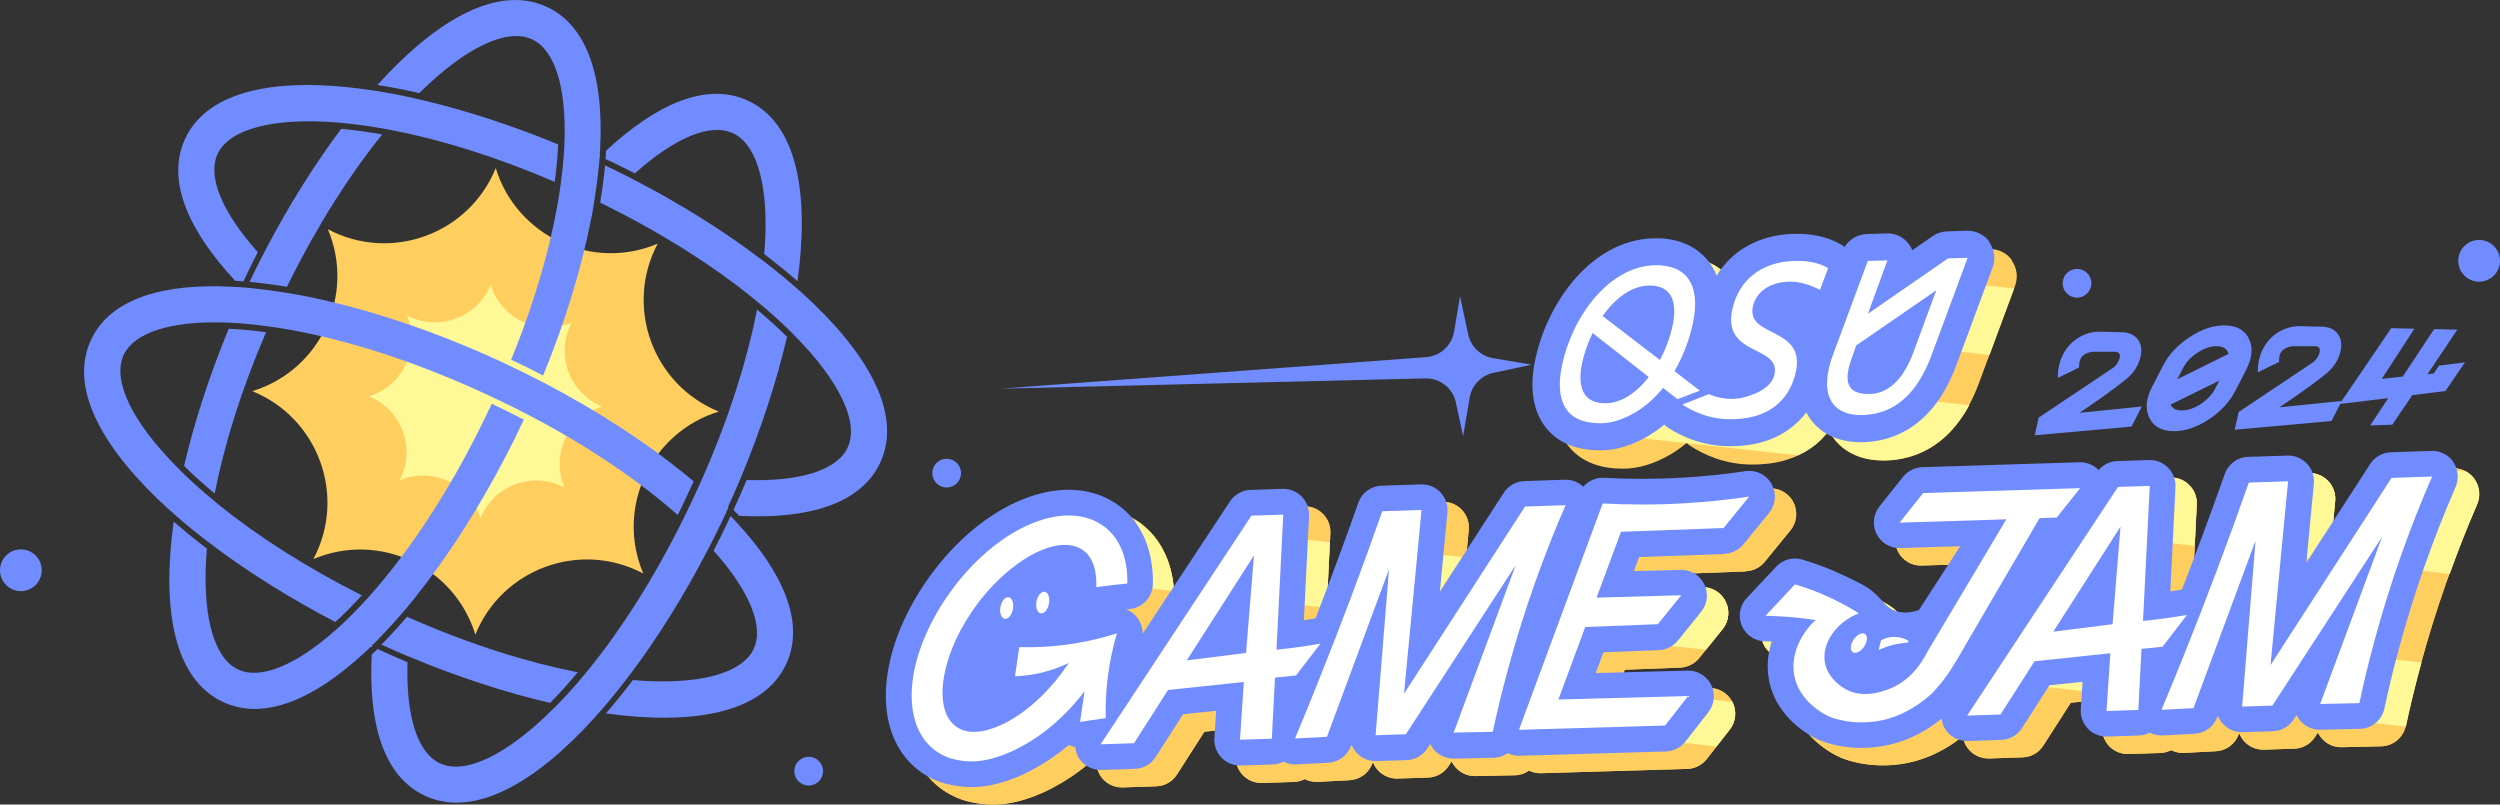 <?xml version="1.0" encoding="UTF-8"?>
<svg id="_图层_2" data-name="图层 2" xmlns="http://www.w3.org/2000/svg" viewBox="0 0 315.08 101.4">
  <rect x="0" y="0" width="315.08" height="101.4" fill="#333333" stroke="none"/>
  <defs>
    <style>
      .cls-1 {
        fill: #fecf5f;
      }

      .cls-1, .cls-2, .cls-3, .cls-4 {
        stroke-width: 0px;
      }

      .cls-2 {
        fill: #718cff;
      }

      .cls-3 {
        fill: #fff;
      }

      .cls-4 {
        fill: #fff897;
      }
    </style>
  </defs>
  <g id="_图层_1-2" data-name="图层 1">
    <g>
      <g>
        <g>
          <path class="cls-1" d="M253.58,32.8c-.66-.92-1.73-1.44-2.87-1.41l-2.48.08c-.65.02-1.29.23-1.82.6l-2.56,1.77c-.1-.25-.23-.49-.4-.71-.66-.92-1.69-1.45-2.87-1.4l-2.48.08c-1.16.04-2.2.67-2.79,1.63-.12-.1-.24-.19-.38-.27-1.7-1.01-3.71-1.46-6.17-1.38-4.23.14-7.66,2.08-9.57,5.26-.29-.73-.68-1.4-1.18-1.99-1.09-1.3-3.18-2.84-6.88-2.71-7.61.25-13.21,7.85-14.8,15.24-1.07,4.97.41,7.75,1.85,9.2,1.49,1.51,3.62,2.28,6.34,2.28h.02c1.95,0,3.97-.61,6-1.8.71-.42,1.39-.9,2.04-1.45.12.11.23.24.38.33,1.7,1.12,4.41,2.4,7.87,2.4.19,0,.39,0,.59-.01,1.41-.06,5.16-.22,8.15-3.2.33-.33.63-.69.91-1.06.25.48.52.88.8,1.22.98,1.17,2.81,2.54,6.04,2.54.13,0,.26,0,.39,0,3.74-.12,8.81-1.92,11.71-9.78l4.55-12.26c.39-1.06.23-2.25-.43-3.17Z"/>
          <g>
            <path class="cls-4" d="M253.86,36.36l-30.22-3.33c-1.85.91-3.38,2.26-4.43,4.02-.29-.73-.68-1.4-1.18-1.99-1.09-1.3-3.18-2.84-6.88-2.71-4.59.15-8.43,2.97-11.12,6.8l50.71,5.59,3.1-8.37Z"/>
            <path class="cls-1" d="M212.56,55.85h.13s-.05-.03-.07-.05c-.02.02-.04.03-.06.05Z"/>
            <path class="cls-4" d="M196.37,47.58c-.61,2.84-.38,4.94.19,6.51l16.01,1.76s.04-.03.06-.05c.02.02.05.04.07.06l13.91,1.53c1.01-.47,2.05-1.11,3.01-2.07.33-.33.63-.69.91-1.06.25.48.52.88.8,1.22.98,1.17,2.81,2.54,6.04,2.54.13,0,.26,0,.39,0,3.24-.11,7.47-1.48,10.44-6.95l-51.23-5.64c-.23.72-.43,1.44-.59,2.16Z"/>
          </g>
          <path class="cls-2" d="M250.75,30.49c-.66-.92-1.73-1.44-2.87-1.41l-2.48.08c-.65.02-1.29.23-1.82.6l-2.56,1.77c-.1-.25-.23-.49-.4-.71-.66-.92-1.69-1.45-2.87-1.4l-2.48.08c-1.16.04-2.2.67-2.79,1.63-.12-.1-.24-.19-.38-.27-1.7-1.01-3.71-1.46-6.17-1.38-4.23.14-7.66,2.08-9.57,5.26-.29-.73-.68-1.4-1.18-1.99-1.09-1.3-3.18-2.84-6.88-2.71-7.61.25-13.21,7.85-14.8,15.24-1.07,4.97.41,7.75,1.85,9.2,1.49,1.51,3.62,2.28,6.34,2.28h.02c1.95,0,3.97-.61,6-1.8.71-.42,1.39-.9,2.04-1.45.12.11.23.24.38.33,1.7,1.12,4.41,2.4,7.87,2.4.19,0,.39,0,.59-.01,1.41-.06,5.16-.22,8.15-3.2.33-.33.63-.69.91-1.06.25.48.52.88.8,1.22.98,1.17,2.81,2.54,6.04,2.54.13,0,.26,0,.39,0,3.74-.12,8.81-1.92,11.71-9.78l4.55-12.26c.39-1.06.23-2.25-.43-3.17Z"/>
          <g>
            <path class="cls-3" d="M229.38,36.53c-1.17-.59-2.49-1.08-3.95-1.03-2.61.09-4.14,1.45-4.51,3.13-.85,3.97,6.65,2.5,5.42,8.21-.33,1.52-.98,2.8-1.96,3.78-2.04,2.04-4.74,2.16-5.89,2.21-3.16.13-5.5-1.21-6.46-1.84,1.11-.44,2.22-.88,3.33-1.32.82.35,2.28.81,4.02.5.17-.03,3.78-.72,4.26-2.97.81-3.76-6.6-2.23-5.31-8.21.8-3.7,3.66-5.97,7.74-6.1,1.54-.05,3.04.14,4.33.9l-1.02,2.75Z"/>
            <path class="cls-3" d="M214.23,49.23c-1.06-.82-2.13-1.63-3.19-2.45,1.07-1.84,1.85-3.89,2.31-5.99,1.09-5.08-.95-7.49-4.89-7.36-5.48.18-10.2,6.12-11.58,12.55-.62,2.88-.23,4.91.94,6.09,1.28,1.29,3.31,1.27,3.95,1.27.64,0,2.16-.09,4.28-1.33,1.36-.8,2.54-1.88,3.55-3.12.61.47,1.21.95,1.82,1.42.94-.36,1.88-.72,2.82-1.08ZM207.74,35.99c2.74-.09,3.76,1.79,3.06,5.06-.32,1.48-.87,2.97-1.6,4.32-2.41-1.85-4.82-3.69-7.22-5.54,1.55-2.2,3.6-3.77,5.77-3.84ZM202.43,50.82c-2.72.09-3.73-1.82-3.03-5.09.28-1.28.73-2.56,1.32-3.76,2.36,1.85,4.72,3.7,7.08,5.55-1.5,1.92-3.38,3.25-5.38,3.31Z"/>
            <path class="cls-3" d="M245.52,32.56c-3.37,2.33-6.73,4.65-10.1,6.98l2.46-6.73-2.48.08-4.36,11.75c-.26.69-.45,1.33-.57,1.93-.82,3.82.88,5.85,4.34,5.74,4.02-.13,6.86-2.76,8.63-7.56l4.55-12.26-2.48.08ZM241.13,44.46c-1.28,3.47-3.24,5.12-5.4,5.19-2.4.08-3.23-.97-2.75-3.19.1-.45.25-.93.45-1.48l.53-1.46c3.36-2.31,6.71-4.62,10.07-6.93l-2.9,7.87Z"/>
          </g>
        </g>
        <g>
          <path class="cls-1" d="M220.03,71.99c.93-.03,1.8-.47,2.39-1.19l3.24-3.97c.84-1.04.96-2.49.3-3.65-.66-1.16-1.97-1.8-3.29-1.6-2.61.39-5.27.67-7.89.82-3.29.19-6.63.2-9.92.02-1.03-.06-1.98.38-2.62,1.12-.62-.58-1.44-.91-2.31-.88l-5.11.17c-1.06.03-2.04.59-2.61,1.48l-8.05,12.45.95-9.96c.09-.93-.23-1.85-.86-2.53-.64-.68-1.52-1.05-2.47-1.02l-4.95.16c-1.34.04-2.51.9-2.95,2.16-1.71,4.87-3.53,9.73-5.39,14.56-.48.08-.97.16-1.47.24l.65-13.16c.04-.9-.29-1.79-.93-2.43-.63-.65-1.49-.99-2.42-.97l-4.01.13c-1.05.03-2.02.58-2.6,1.45l-11.02,16.7c.02-.88-.32-1.75-.97-2.39-.32-.31-.69-.55-1.09-.7.15-.02.3-.03.44-.04,1.63-.16,2.88-1.52,2.92-3.15.1-4.83-1.88-8.7-5.43-10.62-6.79-3.67-16.84.9-23.38,10.63-4.02,5.97-5.69,12.53-4.45,17.54.75,3.05,2.5,5.4,5.07,6.79.43.23.87.43,1.33.59.19.07,1.87.66,4.04.66.06,0,.11,0,.17,0,1.58-.02,4.16-.42,7.44-2.17,1.63-.87,3.17-1.91,4.61-3.13.26.12.53.21.82.26.05.42.15.84.36,1.22.57,1.03,1.66,1.66,2.83,1.66.04,0,.07,0,.11,0l4.21-.14c1.07-.03,2.05-.59,2.62-1.49l3.45-5.39,4.18-.44-.23,3.44c-.06.91.27,1.81.9,2.47.63.66,1.5,1.01,2.43.99l4.01-.13c.49-.02.95-.15,1.37-.36.45.23.95.35,1.46.35.06,0,.12,0,.17,0l4.02-.21c1.29-.07,2.42-.9,2.86-2.11l.07-.18c.15.4.38.77.68,1.08.64.67,1.52,1.04,2.45,1l3.81-.12c1.06-.03,2.03-.58,2.61-1.47l.37-.57c.08.17.18.33.29.49.62.87,1.62,1.38,2.71,1.36l4.97-.1c.66-.01,1.27-.23,1.78-.59.44.21.92.33,1.41.33.03,0,.06,0,.09,0l18.44-.54c.96-.03,1.86-.48,2.46-1.24l2.91-3.72c.77-.99.9-2.33.34-3.45-.57-1.12-1.75-1.83-2.98-1.78l-11.57.31.97-2.62,6.98-.27c.94-.04,1.81-.47,2.4-1.2l2.95-3.65c.79-.98.94-2.34.38-3.47-.56-1.13-1.73-1.84-2.99-1.8l-5.88.16.65-1.77,10.76-.39Z"/>
          <path class="cls-1" d="M311.92,60.45c-.62-.92-1.67-1.46-2.79-1.42l-5.11.17c-1.06.03-2.04.59-2.61,1.48l-8.05,12.45.95-9.96c.09-.93-.23-1.85-.86-2.53-.64-.68-1.53-1.05-2.47-1.02l-4.95.16c-1.34.04-2.51.9-2.95,2.16-1.71,4.86-3.53,9.73-5.39,14.56-.48.08-.97.17-1.47.24l.65-13.16c.04-.9-.29-1.79-.93-2.43-.63-.65-1.49-1-2.42-.97l-4.01.13c-.91.03-1.73.45-2.32,1.13-.62-.63-1.47-1-2.41-.98l-19.81.62c-.95.03-1.84.48-2.44,1.22l-2.97,3.73c-.78.99-.92,2.34-.36,3.47.57,1.13,1.73,1.82,3,1.78l7.54-.24c-1.74,2.68-3.47,5.37-5.21,8.05-.73.25-1.81.49-2.92.12-1.25-.42-1.53-1.29-2.91-2.47-.65-.55-1.81-1.19-4.21-2.28-1.51-.69-3.07-1.27-4.66-1.74-1.18-.35-2.45,0-3.28.89l-3.72,3.97c-.88.94-1.12,2.3-.62,3.48.5,1.18,1.65,1.95,2.93,1.97.28,0,.56.01.84.02-.55,1.69-.66,3.46-.28,5.16.99,4.42,4.93,6.83,6.87,7.49,1.49.51,3.11.76,4.74.76,1.54,0,3.09-.23,4.55-.68,2.31-.71,4.19-1.92,5.54-3.01.05.4.15.8.36,1.16.57,1.03,1.66,1.66,2.83,1.66.04,0,.07,0,.11,0l4.21-.14c1.07-.03,2.05-.59,2.62-1.49l3.45-5.39,4.18-.44-.23,3.44c-.06.91.27,1.81.9,2.47s1.54,1.02,2.43.99l4.01-.13c.49-.02.95-.15,1.36-.36.45.23.95.35,1.46.35.06,0,.12,0,.17,0l4.02-.21c1.29-.07,2.42-.9,2.86-2.11l.07-.18c.15.4.38.77.68,1.09.64.67,1.53,1.03,2.45,1l3.81-.12c1.06-.03,2.03-.58,2.61-1.47l.37-.57c.08.17.18.33.29.49.62.87,1.64,1.4,2.71,1.36l4.97-.11c1.5-.03,2.78-1.09,3.1-2.56.54-2.54,1.16-5.09,1.84-7.58,1.87-6.91,4.27-13.76,7.14-20.36.44-1.02.33-2.19-.29-3.11Z"/>
        </g>
        <g>
          <path class="cls-1" d="M220.03,71.99c.93-.03,1.8-.47,2.39-1.19l3.24-3.97c.84-1.04.96-2.49.3-3.65-.66-1.16-1.97-1.8-3.29-1.6-2.61.39-5.27.67-7.89.82-3.29.19-6.63.2-9.92.02-1.03-.06-1.98.38-2.62,1.12-.62-.58-1.44-.91-2.31-.88l-5.11.17c-1.06.03-2.04.59-2.61,1.48l-8.05,12.45.95-9.96c.09-.93-.23-1.85-.86-2.53-.64-.68-1.52-1.05-2.47-1.02l-4.95.16c-1.34.04-2.51.9-2.95,2.16-1.71,4.87-3.53,9.73-5.39,14.56-.48.08-.97.16-1.47.24l.65-13.16c.04-.9-.29-1.79-.93-2.43-.63-.65-1.49-.99-2.42-.97l-4.01.13c-1.05.03-2.02.58-2.6,1.45l-11.02,16.7c.02-.88-.32-1.75-.97-2.39-.32-.31-.69-.55-1.09-.7.15-.02.3-.03.44-.04,1.63-.16,2.88-1.52,2.92-3.15.1-4.83-1.88-8.7-5.43-10.62-6.79-3.67-16.84.9-23.38,10.63-4.02,5.97-5.69,12.53-4.45,17.54.75,3.05,2.5,5.4,5.07,6.79.43.23.87.43,1.33.59.19.07,1.87.66,4.04.66.06,0,.11,0,.17,0,1.58-.02,4.16-.42,7.44-2.17,1.63-.87,3.17-1.91,4.61-3.13.26.12.53.21.82.26.05.42.15.84.36,1.22.57,1.03,1.66,1.66,2.83,1.66.04,0,.07,0,.11,0l4.21-.14c1.07-.03,2.05-.59,2.62-1.49l3.45-5.39,4.18-.44-.23,3.44c-.06.91.27,1.81.9,2.47.63.66,1.5,1.01,2.43.99l4.01-.13c.49-.02.95-.15,1.37-.36.45.23.95.35,1.46.35.06,0,.12,0,.17,0l4.02-.21c1.29-.07,2.42-.9,2.86-2.11l.07-.18c.15.4.38.77.68,1.08.64.67,1.52,1.04,2.45,1l3.81-.12c1.06-.03,2.03-.58,2.61-1.47l.37-.57c.08.17.18.33.29.49.62.87,1.62,1.38,2.71,1.36l4.97-.1c.66-.01,1.27-.23,1.78-.59.44.21.92.33,1.41.33.03,0,.06,0,.09,0l18.44-.54c.96-.03,1.86-.48,2.46-1.24l2.91-3.72c.77-.99.9-2.33.34-3.45-.57-1.12-1.75-1.83-2.98-1.78l-11.57.31.97-2.62,6.98-.27c.94-.04,1.81-.47,2.4-1.2l2.95-3.65c.79-.98.94-2.34.38-3.47-.56-1.13-1.73-1.84-2.99-1.8l-5.88.16.65-1.77,10.76-.39Z"/>
          <path class="cls-1" d="M311.92,60.45c-.62-.92-1.67-1.46-2.79-1.42l-5.11.17c-1.06.03-2.04.59-2.61,1.48l-8.05,12.45.95-9.96c.09-.93-.23-1.85-.86-2.53-.64-.68-1.53-1.05-2.47-1.02l-4.95.16c-1.34.04-2.51.9-2.95,2.16-1.71,4.86-3.53,9.73-5.39,14.56-.48.08-.97.17-1.47.24l.65-13.16c.04-.9-.29-1.79-.93-2.43-.63-.65-1.49-1-2.42-.97l-4.01.13c-.91.03-1.73.45-2.32,1.13-.62-.63-1.47-1-2.41-.98l-19.81.62c-.95.03-1.84.48-2.44,1.22l-2.97,3.73c-.78.99-.92,2.34-.36,3.47.57,1.13,1.73,1.82,3,1.78l7.54-.24c-1.74,2.68-3.47,5.37-5.21,8.05-.73.25-1.81.49-2.92.12-1.25-.42-1.53-1.29-2.91-2.47-.65-.55-1.81-1.19-4.21-2.28-1.51-.69-3.07-1.27-4.66-1.74-1.18-.35-2.45,0-3.28.89l-3.72,3.97c-.88.94-1.12,2.3-.62,3.48.5,1.18,1.65,1.95,2.93,1.97.28,0,.56.01.84.02-.55,1.69-.66,3.46-.28,5.16.99,4.42,4.93,6.83,6.87,7.49,1.49.51,3.11.76,4.74.76,1.54,0,3.09-.23,4.55-.68,2.31-.71,4.19-1.92,5.54-3.01.05.4.15.8.36,1.16.57,1.03,1.66,1.66,2.83,1.66.04,0,.07,0,.11,0l4.21-.14c1.07-.03,2.05-.59,2.62-1.49l3.45-5.39,4.18-.44-.23,3.44c-.06.91.27,1.81.9,2.47s1.54,1.02,2.43.99l4.01-.13c.49-.02.95-.15,1.36-.36.45.23.95.35,1.46.35.06,0,.12,0,.17,0l4.02-.21c1.29-.07,2.42-.9,2.86-2.11l.07-.18c.15.4.38.77.68,1.09.64.67,1.53,1.03,2.45,1l3.81-.12c1.06-.03,2.03-.58,2.61-1.47l.37-.57c.08.17.18.33.29.49.62.87,1.64,1.4,2.71,1.36l4.97-.11c1.5-.03,2.78-1.09,3.1-2.56.54-2.54,1.16-5.09,1.84-7.58,1.87-6.91,4.27-13.76,7.14-20.36.44-1.02.33-2.19-.29-3.11Z"/>
        </g>
        <g>
          <polygon class="cls-4" points="293.36 73.13 294.86 70.8 293.59 70.66 293.36 73.13"/>
          <path class="cls-4" d="M225.16,83.06c.26,0,.52.01.78.02l-1.76-.19c.31.1.64.17.98.17Z"/>
          <path class="cls-1" d="M309.13,59.03l-1.47.05,3.12.34c-.49-.27-1.06-.41-1.64-.39Z"/>
          <path class="cls-4" d="M225.94,83.08h.06s0,0,0,0c-.02,0-.04,0-.06,0Z"/>
          <polygon class="cls-4" points="167.19 76.61 167.6 68.35 156.56 67.14 151.45 74.87 167.19 76.61"/>
          <path class="cls-4" d="M143.32,65.68l-10.06-1.11c-3.69,1.08-7.48,3.54-10.79,7.11l25.48,2.81c-.23-3.86-1.87-6.98-4.63-8.81Z"/>
          <path class="cls-4" d="M217.49,75.79c-.56-1.13-1.73-1.84-2.99-1.8l-5.88.16.46-1.23-20.96-2.31-3.97,6.14.62-6.5-12.11-1.33c-.96,2.66-1.95,5.32-2.95,7.98l45.3,4.99,2.11-2.61c.79-.98.94-2.34.38-3.47Z"/>
          <path class="cls-4" d="M203.81,87l.07-.19-56.11-6.36-1.09,1.65c.02-.65-.17-1.29-.52-1.83l-27.78-3.15c-1.12,1.83-2.04,3.7-2.7,5.55l100.65,11.41,1.68-2.15c.77-.99.9-2.33.34-3.45,0,0,0-.01-.01-.02l-13.13-1.49-1.4.04Z"/>
          <path class="cls-4" d="M244.53,79.11c-.73.25-1.81.49-2.92.12-1.25-.42-1.53-1.29-2.91-2.47-.25-.21-.57-.43-1.01-.69l-12.17-1.34-2.69,2.87c-.88.94-1.12,2.3-.62,3.48.37.87,1.09,1.51,1.96,1.8l1.76.19s.04,0,.06,0c0,0,0,0,0,0l77.22,8.5s.02-.05.03-.08c.54-2.54,1.16-5.09,1.84-7.58.04-.14.08-.28.12-.42l-59.28-6.53c-.46.71-.92,1.42-1.38,2.14Z"/>
          <path class="cls-4" d="M301.41,60.68l-6.55,10.12,13.89,1.53c1.07-2.96,2.21-5.89,3.46-8.77.44-1.02.33-2.19-.29-3.11-.3-.44-.69-.78-1.14-1.03l-3.12-.34-3.64.12c-1.06.03-2.04.59-2.61,1.48Z"/>
          <path class="cls-4" d="M276.86,63.6c.04-.9-.29-1.79-.93-2.43-.63-.65-1.49-1-2.42-.97l-4.01.13c-.91.03-1.73.45-2.32,1.13-.62-.63-1.47-1-2.41-.98l-19.81.62c-.95.03-1.84.48-2.44,1.22l-1.99,2.5,36.06,3.97.26-5.19Z"/>
          <path class="cls-4" d="M293.44,60.65c-.64-.68-1.53-1.05-2.47-1.02l-4.95.16c-1.34.04-2.51.9-2.95,2.16-.85,2.42-1.73,4.84-2.63,7.26l13.15,1.45.71-7.49c.09-.93-.23-1.85-.86-2.53Z"/>
        </g>
        <g>
          <path class="cls-2" d="M217.34,69.79c.93-.03,1.8-.47,2.39-1.19l3.24-3.97c.84-1.04.96-2.49.3-3.65-.66-1.16-1.97-1.8-3.29-1.6-2.61.39-5.27.67-7.89.82-3.29.19-6.63.2-9.92.02-1.03-.06-1.98.38-2.62,1.12-.62-.58-1.44-.91-2.31-.88l-5.11.17c-1.06.03-2.04.59-2.61,1.48l-8.05,12.45.95-9.96c.09-.93-.23-1.85-.86-2.53-.64-.68-1.52-1.05-2.47-1.02l-4.95.16c-1.34.04-2.51.9-2.95,2.16-1.71,4.87-3.53,9.73-5.39,14.56-.48.08-.97.16-1.47.24l.65-13.16c.04-.9-.29-1.79-.93-2.43-.63-.65-1.49-.99-2.42-.97l-4.01.13c-1.05.03-2.02.58-2.6,1.45l-11.02,16.7c.02-.88-.32-1.75-.97-2.39-.32-.31-.69-.55-1.09-.7.15-.02.3-.03.44-.04,1.63-.16,2.88-1.52,2.92-3.15.1-4.83-1.88-8.7-5.43-10.62-6.79-3.67-16.84.9-23.38,10.63-4.02,5.97-5.69,12.53-4.45,17.54.75,3.05,2.5,5.4,5.07,6.79.43.23.87.43,1.33.59.19.07,1.87.66,4.04.66.06,0,.11,0,.17,0,1.58-.02,4.16-.42,7.44-2.17,1.63-.87,3.17-1.91,4.61-3.13.26.12.53.21.82.26.05.42.15.84.36,1.22.57,1.03,1.66,1.66,2.83,1.66.04,0,.07,0,.11,0l4.21-.14c1.07-.03,2.05-.59,2.62-1.49l3.45-5.39,4.18-.44-.23,3.44c-.06.91.27,1.81.9,2.47.63.66,1.5,1.01,2.43.99l4.01-.13c.49-.02.95-.15,1.37-.36.45.23.95.35,1.46.35.06,0,.12,0,.17,0l4.02-.21c1.29-.07,2.42-.9,2.86-2.11l.07-.18c.15.4.38.77.68,1.08.64.67,1.52,1.04,2.45,1l3.81-.12c1.06-.03,2.03-.58,2.61-1.47l.37-.57c.08.17.18.33.29.49.62.87,1.62,1.38,2.71,1.36l4.97-.1c.66-.01,1.27-.23,1.78-.59.44.21.92.33,1.41.33.03,0,.06,0,.09,0l18.44-.54c.96-.03,1.86-.48,2.46-1.24l2.91-3.72c.77-.99.9-2.33.34-3.45-.57-1.12-1.75-1.83-2.98-1.78l-11.57.31.97-2.62,6.98-.27c.94-.04,1.81-.47,2.4-1.2l2.95-3.65c.79-.98.94-2.34.38-3.47-.56-1.13-1.73-1.84-2.99-1.8l-5.88.16.65-1.77,10.76-.39Z"/>
          <path class="cls-2" d="M309.23,58.25c-.62-.92-1.67-1.46-2.79-1.42l-5.11.17c-1.06.03-2.04.59-2.61,1.48l-8.05,12.45.95-9.96c.09-.93-.23-1.85-.86-2.53-.64-.68-1.53-1.05-2.47-1.02l-4.95.16c-1.34.04-2.51.9-2.95,2.16-1.71,4.86-3.53,9.73-5.39,14.56-.48.08-.97.17-1.47.24l.65-13.16c.04-.9-.29-1.79-.93-2.43-.63-.65-1.49-1-2.42-.97l-4.01.13c-.91.03-1.73.45-2.32,1.13-.62-.63-1.47-1-2.41-.98l-19.81.62c-.95.03-1.84.48-2.44,1.22l-2.97,3.73c-.78.99-.92,2.34-.36,3.47.57,1.13,1.73,1.82,3,1.78l7.54-.24c-1.74,2.68-3.47,5.37-5.21,8.05-.73.25-1.81.49-2.92.12-1.25-.42-1.53-1.29-2.91-2.47-.65-.55-1.81-1.19-4.21-2.28-1.51-.69-3.07-1.27-4.66-1.74-1.18-.35-2.45,0-3.28.89l-3.72,3.97c-.88.94-1.12,2.3-.62,3.48.5,1.18,1.65,1.95,2.93,1.97.28,0,.56.01.84.02-.55,1.69-.66,3.46-.28,5.16.99,4.42,4.93,6.83,6.87,7.49,1.49.51,3.11.76,4.74.76,1.54,0,3.09-.23,4.55-.68,2.31-.71,4.19-1.92,5.54-3.01.05.4.15.8.36,1.16.57,1.03,1.66,1.66,2.83,1.66.04,0,.07,0,.11,0l4.21-.14c1.07-.03,2.05-.59,2.62-1.49l3.45-5.39,4.18-.44-.23,3.44c-.06.91.27,1.81.9,2.47s1.54,1.02,2.43.99l4.01-.13c.49-.02.95-.15,1.36-.36.45.23.95.35,1.46.35.06,0,.12,0,.17,0l4.02-.21c1.29-.07,2.42-.9,2.86-2.11l.07-.18c.15.4.38.77.68,1.09.64.67,1.53,1.03,2.45,1l3.81-.12c1.06-.03,2.03-.58,2.61-1.47l.37-.57c.08.17.18.33.29.49.62.87,1.64,1.4,2.71,1.36l4.97-.11c1.5-.03,2.78-1.09,3.1-2.56.54-2.54,1.16-5.09,1.84-7.58,1.87-6.91,4.27-13.76,7.14-20.36.44-1.02.33-2.19-.29-3.11Z"/>
        </g>
        <g>
          <path class="cls-3" d="M183.2,92.35l7.82-21.1-13.84,21.29-3.81.12,1.69-20.9-7.82,21.1c-1.34.07-2.68.14-4.03.21.98-2.34,1.95-4.7,2.9-7.09,2.93-7.31,5.63-14.5,8.1-21.55,1.65-.05,3.3-.11,4.95-.16-.74,7.72-1.47,15.44-2.21,23.16,5.08-7.86,10.17-15.73,15.25-23.59l5.11-.17c-2.67,6.15-5.21,13.09-7.29,20.81-.72,2.65-1.34,5.23-1.88,7.75-1.66.03-3.31.07-4.97.1Z"/>
          <path class="cls-3" d="M191.43,91.99l10.56-28.54c3.1.17,6.55.2,10.28-.02,2.94-.17,5.67-.47,8.19-.85-1.08,1.32-2.16,2.65-3.24,3.97-4.31.16-8.61.32-12.92.47l-3.08,8.3c3.56-.1,7.12-.2,10.67-.3-.98,1.22-1.96,2.43-2.95,3.65-3.05.12-6.1.23-9.15.35l-3.38,9.14c5.45-.15,10.9-.29,16.35-.44-.97,1.24-1.94,2.48-2.91,3.72l-18.44.54Z"/>
          <path class="cls-3" d="M128.46,81.56c-.18,1.22-.36,2.44-.54,3.67.78-.03,1.67-.11,2.64-.3,1.69-.33,3.09-.87,4.14-1.38-.04.06-.09.14-.13.2-2.14,3.17-4.85,5.74-7.63,7.24-1.43.76-4.1,1.88-6.08.81-3.29-1.77-2.58-8.47,1.56-14.62,3.39-5.02,8.18-8.4,11.62-8.51.78-.03,1.48.13,2.1.45,1.85.99,2.09,3.37,2.03,4.88,1.3-.19,2.61-.33,3.91-.46.08-3.61-1.23-6.35-3.73-7.7-5.22-2.82-13.64,1.39-19.15,9.59-5.52,8.2-5.76,16.84-.54,19.66.29.16.6.29.91.41,0,0,1.33.49,3.05.46.81-.01,2.94-.18,5.96-1.79,3.66-1.95,6.31-4.68,8.11-7.05-.19,1.29-.38,2.57-.57,3.86,1.08-.16,2.16-.31,3.24-.47-.04-1.51.01-3.27.26-5.21.27-2.1.7-3.94,1.15-5.48-1.54.49-3.35.96-5.39,1.29-2.62.42-4.96.5-6.91.45Z"/>
          <path class="cls-3" d="M166.41,81.12c-.56.1-1.12.19-1.7.28-1.32.2-2.6.36-3.83.48.28-5.67.56-11.35.85-17.02l-4.01.13-19.01,28.82,4.21-.14,4.29-6.71,9.55-1.01-.48,7.28,4.01-.13c.13-2.57.27-5.13.4-7.7.88-.09,1.77-.18,2.65-.27,1.03-1.34,2.05-2.68,3.08-4.01ZM149.57,83.23l8.47-13.23-1,12.29-7.47.94Z"/>
          <path class="cls-3" d="M292.41,88.74l7.82-21.1-13.84,21.29-3.81.12,1.69-20.9-7.82,21.1c-1.34.07-2.68.14-4.03.21.98-2.34,1.95-4.7,2.9-7.09,2.93-7.31,5.63-14.5,8.1-21.55,1.65-.05,3.3-.11,4.95-.16-.74,7.72-1.47,15.44-2.21,23.16,5.08-7.86,10.17-15.73,15.25-23.59l5.11-.17c-2.67,6.15-5.21,13.09-7.29,20.81-.72,2.65-1.34,5.23-1.88,7.75-1.66.03-3.31.07-4.97.1Z"/>
          <path class="cls-3" d="M275.62,77.5c-.56.1-1.12.19-1.7.28-1.32.2-2.6.36-3.83.48.28-5.67.56-11.35.85-17.02l-4.01.13-19.01,28.82,4.21-.14,4.29-6.71,9.55-1.01-.48,7.28,4.01-.13c.13-2.57.27-5.13.4-7.7.88-.09,1.77-.18,2.65-.27,1.03-1.34,2.05-2.68,3.08-4.01ZM258.78,79.61l8.47-13.23-1,12.29-7.47.94Z"/>
          <path class="cls-3" d="M262.19,61.52l-19.81.62-2.97,3.73,13.45-.42c-3.34,5.61-6.68,11.21-10.02,16.82-.37.75-1.94,3.74-5.32,4.77-.9.28-2.89.89-4.87-.16-.23-.12-2.2-1.2-2.63-3.25-.49-2.33,1.19-5.12,4.25-6.33-1.08-.68-2.35-1.4-3.82-2.07-1.53-.7-2.96-1.21-4.23-1.58-1.24,1.32-2.48,2.65-3.72,3.97,1.61.02,3.39.13,5.3.38.35.05.68.1,1.01.15-2.16,2.04-3.18,4.76-2.64,7.18.7,3.13,3.75,4.79,4.75,5.13,2.19.74,4.85.81,7.3.05,2.4-.74,4.22-2.17,5.21-3.07.02-.01.03-.03.05-.04,1.13-1.16,2.17-2.57,3.13-4.21l10.44-17.89,2.16-.07,2.97-3.73Z"/>
          <ellipse class="cls-3" cx="126.87" cy="76.63" rx="1.38" ry=".8" transform="translate(27.58 186.67) rotate(-79.07)"/>
          <ellipse class="cls-3" cx="131.41" cy="75.92" rx="1.38" ry=".8" transform="translate(31.96 190.57) rotate(-79.07)"/>
          <path class="cls-3" d="M234.94,81.5c-.42.63-1.07.94-1.43.7-.37-.25-.32-.96.1-1.59.42-.63,1.07-.94,1.43-.7.37.25.32.96-.1,1.59Z"/>
          <path class="cls-3" d="M237.07,80.69c-.1.41-.2.83-.3,1.24.4-.19,1-.46,1.78-.65,1.2-.3,1.96-.21,1.99-.4.03-.2-.84-.58-1.71-.61-.77-.03-1.39.23-1.75.42Z"/>
        </g>
        <g>
          <path class="cls-2" d="M267.87,47.87c.28-.22,1.01-.81,1.51-1.81.31-.63.77-1.84.29-2.88-.39-.84-1.14-1.28-2.25-1.31h-.03s-2.59-.06-2.59-.06c-.55-.04-1.98.03-3.33,1.08-2.02,1.58-2.1,3.99-2.1,4.26v.47s2.67-1.31,2.67-1.31v-.19c0-.09-.02-.87.48-1.31.14-.12.39-.29.84-.41.17-.05.32-.06.4-.07h2.77c.12,0,.43.03.57.24.16.24.08.67-.23,1.18-.16.27-.39.51-.67.69l-9.25,6.18-.51,2.24,12.2-1.1,1.3-2.53-7.87.8c1.54-1.03,3.95-2.68,5.79-4.15Z"/>
          <path class="cls-2" d="M287.28,51.33c1.47-.98,3.93-2.67,5.79-4.15.28-.22,1.01-.81,1.51-1.82.31-.63.77-1.84.29-2.88-.39-.84-1.14-1.28-2.25-1.31,0,0-.02,0-.03,0l-2.59-.06c-.56-.02-1.98.03-3.33,1.08-2.02,1.58-2.1,3.99-2.1,4.26v.47s2.67-1.31,2.67-1.31v-.19c-.01-.09-.03-.87.48-1.31.19-.17.47-.31.84-.41.17-.05.32-.06.4-.07h2.77c.13-.03.43.03.57.24.16.24.07.68-.23,1.18-.16.27-.39.51-.67.69l-9.25,6.18-.51,2.24,12.2-1.1,1.3-2.53-7.87.8Z"/>
          <path class="cls-2" d="M283.09,46.6c.75-1.46.88-2.76.38-3.85-.51-1.11-1.51-1.69-2.97-1.74h-.04c-1.42-.04-2.92.45-4.45,1.45-1.52.98-2.67,2.2-3.4,3.63l-1.38,2.67c-.76,1.46-.88,2.76-.37,3.84.51,1.11,1.5,1.69,2.97,1.74h.04c1.42.04,2.92-.45,4.46-1.45,1.52-.98,2.66-2.21,3.39-3.63l1.38-2.67ZM279.7,47.98l-.5.97h0c-.4.78-1.03,1.45-1.87,1.99-.84.54-1.65.81-2.4.79-.68,0-1.13-.25-1.37-.73l6.14-3.03ZM280.87,44.6l-6.46,3.19.71-1.38c.4-.78,1.03-1.45,1.88-1.99.83-.54,1.64-.81,2.4-.79h.02c.7.02,1.15.27,1.38.77.03.07.06.13.08.21Z"/>
          <path class="cls-2" d="M307.41,46.05l-.69,1.02-.78.1,3.76-5.62-2.92-.07-3.96,5.98-2.64.29,4.11-6.32-2.92-.07-6.49,9.55,6.11-.73c-.76,1.15-1.51,2.29-2.27,3.44.93-.03,1.85-.06,2.78-.09.84-1.24,1.69-2.49,2.53-3.73l4.18-.52,2.45-3.61-3.24.4Z"/>
        </g>
        <path class="cls-2" d="M184.01,37.33l1.03,4.81c.33,1.55,1.57,2.74,3.14,3l4.85.82-4.81,1.03c-1.55.33-2.74,1.57-3,3.14l-.82,4.85-.91-4.24c-.39-1.82-2.01-3.1-3.87-3.05-17.87.43-35.74.87-53.6,1.3l53.72-3.98c1.77-.13,3.23-1.46,3.52-3.21l.75-4.45Z"/>
      </g>
      <circle class="cls-2" cx="119.31" cy="59.63" r="1.81"/>
      <circle class="cls-2" cx="261.77" cy="35.7" r="1.81"/>
      <circle class="cls-2" cx="101.92" cy="97.19" r="1.81"/>
      <circle class="cls-2" cx="2.63" cy="71.87" r="2.63"/>
      <circle class="cls-2" cx="312.45" cy="32.87" r="2.63"/>
      <g>
        <path class="cls-1" d="M62.48,21.19h0s0,0,0,0c2.64,8.59,12.13,13.02,20.41,9.52h0s0,0,0,0c-4.21,7.94-.63,17.78,7.7,21.16h0s0,0,0,0c-8.59,2.64-13.02,12.13-9.52,20.41h0s0,0,0,0c-7.94-4.21-17.78-.63-21.16,7.7h0s0,0,0,0c-2.64-8.59-12.13-13.02-20.41-9.52h0s0,0,0,0c4.21-7.94.63-17.78-7.7-21.16h0s0,0,0,0c8.59-2.64,13.02-12.13,9.52-20.41h0s0,0,0,0c7.94,4.21,17.78.63,21.16-7.7Z"/>
        <path class="cls-4" d="M61.84,35.89h0s0,0,0,0c1.32,4.3,6.07,6.51,10.21,4.76h0s0,0,0,0c-2.1,3.97-.31,8.89,3.85,10.58h0s0,0,0,0c-4.3,1.32-6.51,6.07-4.76,10.21h0s0,0,0,0c-3.97-2.1-8.89-.31-10.58,3.85h0s0,0,0,0c-1.32-4.3-6.07-6.51-10.21-4.76h0s0,0,0,0c2.1-3.97.31-8.89-3.85-10.58h0s0,0,0,0c4.3-1.32,6.51-6.07,4.76-10.21h0s0,0,0,0c3.97,2.1,8.89.31,10.58-3.85Z"/>
        <g>
          <g>
            <g>
              <path class="cls-2" d="M75.58,19.68l.06.03s-.04.04-.06.06c0-.03,0-.06,0-.09Z"/>
              <path class="cls-2" d="M94.29,12.7c6.22,2.9,7.73,11.79,6.22,22.73-1.18-1.03-2.46-2.07-3.8-3.11-.13-.1-.25-.19-.39-.29h0c.69-8.15-.77-13.76-3.93-15.24-2.83-1.32-7.31.53-12.38,5.06-.08-.05-.17-.09-.25-.13-1.19-.61-2.34-1.17-3.45-1.69h0c.01-.07.01-.14.02-.2.02-.28.04-.55.05-.83,6.32-5.88,12.68-8.74,17.92-6.3Z"/>
              <path class="cls-3" d="M75.57,19.77s.04-.04.06-.06l-.06-.03s0,.06,0,.09Z"/>
            </g>
            <g>
              <path class="cls-2" d="M46.83,81.4s0,.06,0,.1l-.07-.03s.05-.05.07-.07Z"/>
              <path class="cls-2" d="M95.33,38.95c1.28,1.07,2.46,2.13,3.53,3.17.11.11.22.22.33.33-1.31,5.62-3.25,11.53-5.62,17.27-.05.13-.1.26-.16.38-.04.13-.1.25-.15.38-.26.62-.53,1.24-.81,1.85-.11.25-.21.49-.32.73-.09.22-.19.43-.29.65-.01.04-.03.09-.06.12t0,.01s0,.01,0,.01t0,.01s0,.01,0,.01t0,.01s0,.02,0,.02c0,.01,0,.02-.01.03,0,.01,0,.02,0,.02t0,.01h0s0,.02,0,.02t0,.01s0,.01,0,.01h0s0,.02,0,.02h0s0,.02,0,.02c-.05.13-.11.25-.17.38l-.34.74c-.23.49-.46.98-.71,1.46-.05.12-.12.23-.17.35-.29.6-.59,1.2-.9,1.8-.06.12-.12.24-.19.36-.06.12-.12.25-.19.37-2.87,5.51-6.14,10.78-9.6,15.39-.09.12-.18.24-.28.36-.09.12-.18.24-.27.36-1.12,1.46-2.25,2.84-3.4,4.15-.1.11-.2.23-.31.34-.1.12-.2.23-.3.35-7.41,8.18-15.19,12.73-21.4,9.83-5.24-2.45-7.13-9.16-6.69-17.78.2-.18.4-.38.6-.57.05-.05.09-.08.14-.13h0c1.11.51,2.29,1.03,3.51,1.55.08.04.18.07.26.11-.21,6.8,1.25,11.42,4.08,12.74,3.16,1.48,8.4-1.01,14.2-6.78.11-.1.21-.2.32-.31.11-.11.21-.21.32-.32,1.15-1.18,2.32-2.48,3.49-3.9.09-.11.18-.22.27-.33.09-.11.18-.23.28-.34,3.87-4.79,7.8-10.86,11.41-18.03.06-.11.12-.23.17-.36.06-.11.13-.24.18-.35.19-.38.38-.77.57-1.17.25-.51.49-1.02.74-1.54s.48-1.04.71-1.55c.05-.12.11-.24.16-.36.06-.12.11-.24.16-.36.07-.15.14-.3.21-.46,3.35-7.65,5.57-14.82,6.8-21.07Z"/>
              <path class="cls-3" d="M46.76,81.46l.07.03s0-.06,0-.1c-.03.02-.05.05-.07.07Z"/>
            </g>
            <g>
              <path class="cls-2" d="M72.82,84.72c-1.02,1.23-2.08,2.41-3.17,3.54-.11.11-.21.22-.32.33-5.62-1.31-11.52-3.24-17.27-5.62-.13-.05-.26-.1-.38-.16-.13-.04-.25-.1-.38-.15-1.09-.46-2.16-.93-3.23-1.42.09-.09.19-.19.29-.29.09-.09.19-.19.29-.29.84-.88,1.68-1.8,2.51-2.76.05-.05.1-.12.15-.17.15.07.3.14.46.21,7.64,3.35,14.82,5.57,21.06,6.79Z"/>
              <path class="cls-3" d="M46.76,81.46l.07.03s0-.06,0-.1c-.03.02-.05.05-.07.07Z"/>
            </g>
            <g>
              <path class="cls-2" d="M76.24,20.84c1.06.5,2.12,1.02,3.17,1.56.12.06.24.12.36.19.12.06.25.12.37.19,5.52,2.87,10.79,6.15,15.4,9.61.12.08.23.17.35.26h0c.12.09.24.18.36.27,1.46,1.12,2.84,2.25,4.15,3.4.11.1.23.2.34.31.12.1.23.2.35.3,8.18,7.4,12.73,15.19,9.84,21.39-2.45,5.24-9.17,7.14-17.78,6.69-.19-.21-.38-.41-.58-.61l-.13-.13c.52-1.11,1.03-2.29,1.55-3.51.04-.08.07-.18.11-.26,6.79.21,11.41-1.26,12.73-4.09,1.48-3.16-1.01-8.4-6.78-14.21-.1-.11-.21-.22-.32-.32-.1-.11-.21-.21-.32-.32-1.17-1.14-2.47-2.31-3.9-3.48-.11-.09-.23-.18-.33-.27-.12-.1-.22-.19-.34-.28-4.94-4-11.26-8.06-18.73-11.76-.15-.08-.3-.15-.46-.22.01-.08.02-.16.03-.24.2-1.23.37-2.46.5-3.68.01-.14.03-.27.04-.4.01-.14.03-.27.04-.4Z"/>
              <path class="cls-3" d="M75.57,19.77s.04-.04.06-.06l-.06-.03s0,.06,0,.09Z"/>
            </g>
          </g>
          <path class="cls-2" d="M70.33,18.21c0,.09,0,.18,0,.27-.07,1.45-.21,2.94-.42,4.44-7.38-3.18-14.29-5.29-20.33-6.48-.14-.03-.28-.06-.43-.08-.14-.02-.28-.06-.43-.08-1.81-.33-3.53-.58-5.16-.74-.15-.01-.3-.03-.44-.05h0c-.15-.01-.3-.03-.44-.04-8.15-.68-13.77.78-15.25,3.94-1.32,2.83.53,7.31,5.06,12.39-.05.08-.09.17-.13.25-.6,1.18-1.17,2.34-1.69,3.44-.06,0-.13-.01-.19-.02-.28-.02-.56-.04-.84-.06-5.88-6.31-8.74-12.68-6.3-17.92,2.9-6.21,11.79-7.73,22.72-6.21.15.02.3.04.46.07.15.01.3.04.45.06,1.71.26,3.47.59,5.26,1,.14.03.29.07.43.1.15.03.3.06.44.1,5.62,1.31,11.53,3.25,17.27,5.62Z"/>
          <g>
            <path class="cls-2" d="M92.08,65.03c.11.11.21.23.32.34.13.14.26.27.38.41,5.88,6.31,8.74,12.68,6.3,17.92-2.89,6.21-11.79,7.73-22.72,6.21,1.04-1.19,2.08-2.48,3.11-3.81.1-.12.19-.25.29-.39,8.14.69,13.75-.77,15.23-3.93,1.32-2.83-.53-7.31-5.05-12.38.05-.08.09-.17.13-.25.61-1.19,1.17-2.33,1.69-3.44h0c.06-.13.12-.25.18-.37l.14-.3Z"/>
            <path class="cls-2" d="M63.42,45.71l.35.16c.12.05.23.11.34.17,1.36.63,2.71,1.31,4.05,2,.11.06.22.11.34.17.11.06.22.12.34.18,6.32,3.33,12.32,7.18,17.33,11.24h0c.43.35.84.69,1.25,1.04l-.09.19c-.23.52-.47,1.04-.71,1.55s-.49,1.03-.73,1.53c-.15.33-.31.65-.47.97-.4-.35-.81-.7-1.23-1.06h0c-2.88-2.43-6.28-4.9-10.15-7.31-2.19-1.37-4.52-2.71-7.01-4.02-.11-.06-.22-.12-.34-.17-.1-.07-.22-.12-.34-.18-1.31-.68-2.66-1.35-4.05-2-.12-.05-.22-.11-.35-.16-.11-.06-.22-.11-.34-.17l-.06-.03c-.25-.12-.5-.23-.75-.34-1.4-.64-2.78-1.24-4.14-1.81-2.84-1.18-5.61-2.2-8.28-3.07-4.34-1.42-8.41-2.43-12.13-3.08-.54-.09-1.08-.19-1.61-.26-.12-.02-.26-.04-.39-.05-.13-.02-.26-.04-.39-.06-1.66-.23-3.24-.38-4.72-.46-.13,0-.27-.02-.41-.01-.14-.01-.27-.02-.4-.02-6.8-.21-11.42,1.25-12.74,4.09-1.48,3.16,1.01,8.4,6.78,14.19.1.11.2.21.31.32s.21.21.32.32c1.17,1.14,2.47,2.31,3.9,3.48h0c.12.1.22.19.33.28h0c.11.1.22.19.33.28,4.79,3.87,10.86,7.81,18.04,11.42-1.04,1.14-2.09,2.21-3.14,3.18-.07.06-.13.12-.2.18-5.51-2.87-10.79-6.15-15.4-9.61-.12-.09-.24-.18-.36-.28-.12-.09-.24-.18-.36-.27-1.46-1.11-2.84-2.24-4.14-3.39-.11-.1-.23-.2-.34-.31-.12-.1-.23-.2-.35-.3-8.18-7.4-12.74-15.19-9.84-21.4,2.45-5.24,9.16-7.14,17.78-6.69.18,0,.37.02.56.03.16,0,.31.02.47.03.03,0,.06,0,.1,0,.11,0,.2.02.31.03.13,0,.27.02.41.03.14.01.27.02.4.04.13.01.27.02.4.04,1.28.13,2.58.3,3.91.52.13.02.26.04.39.06.13.02.26.04.39.06.53.09,1.07.19,1.6.29h0c6.55,1.27,13.62,3.49,20.45,6.33,1.4.58,2.78,1.18,4.14,1.81.2.09.41.18.61.28Z"/>
          </g>
          <path class="cls-2" d="M33.53,41.88c-3.18,7.38-5.29,14.28-6.47,20.32-1.27-1.05-2.46-2.11-3.53-3.16-.11-.11-.22-.21-.33-.32,1.31-5.62,3.25-11.53,5.62-17.27.09,0,.18,0,.27,0,1.45.07,2.94.21,4.44.42Z"/>
          <g>
            <path class="cls-2" d="M61.98,50.88c1.32.63,2.66,1.29,4.01,1.99l.03.02c-.09.2-.19.41-.29.6-.63,1.36-1.31,2.71-2.01,4.05-3.41,6.56-7.39,12.8-11.58,17.99-.35.43-.69.85-1.04,1.26h0c-.09.11-.17.21-.26.31-.09.1-.17.2-.26.3-.89,1.03-1.78,2-2.67,2.92-.1.1-.19.2-.28.29-.1.1-.19.2-.29.29-.1.1-.19.2-.29.28-.08.07-.14.14-.22.22-.03.02-.05.05-.07.07-.11.12-.23.22-.34.33-.13.12-.26.25-.39.37-6.32,5.88-12.68,8.75-17.93,6.3-6.21-2.9-7.73-11.78-6.21-22.72,1.22,1.05,2.5,2.1,3.81,3.1.13.09.25.19.37.28-.68,8.15.78,13.77,3.94,15.25,2.83,1.32,7.31-.53,12.39-5.06.1-.09.2-.18.3-.27.11-.08.2-.18.3-.27,1.08-1.01,2.2-2.14,3.33-3.39.09-.09.18-.2.26-.3.09-.09.17-.19.26-.29.35-.4.7-.81,1.06-1.23,2.43-2.89,4.9-6.29,7.31-10.16,1.49-2.38,2.96-4.95,4.37-7.68.68-1.31,1.35-2.66,2.01-4.05.12-.25.24-.49.35-.74l.03-.06Z"/>
            <path class="cls-2" d="M46.83,81.4s0,.06,0,.1l-.07-.03s.05-.05.07-.07Z"/>
            <path class="cls-3" d="M46.76,81.46l.07.03s0-.06,0-.1c-.03.02-.05.05-.07.07Z"/>
          </g>
          <path class="cls-2" d="M48.16,16.95c-4,4.95-8.06,11.27-11.77,18.74-.08.15-.15.31-.23.46-.08-.01-.15-.03-.23-.04-1.3-.22-2.51-.38-3.68-.5-.14-.01-.27-.03-.4-.04-.14-.01-.27-.03-.4-.04.5-1.06,1.02-2.12,1.56-3.16.06-.12.12-.24.19-.36.06-.12.12-.25.19-.37,2.87-5.51,6.15-10.79,9.61-15.4.15.01.31.03.47.04,1.47.15,3.04.37,4.69.66Z"/>
          <path class="cls-3" d="M75.58,19.68l.06.03s-.04.04-.06.06c0-.03,0-.06,0-.09Z"/>
          <path class="cls-2" d="M68.94.88c5.25,2.45,7.14,9.16,6.7,17.78,0,.18-.02.36-.03.54,0,.16-.02.32-.03.48,0,.03,0,.06,0,.09,0,.11-.01.21-.03.31,0,.13-.02.27-.03.41-.01.13-.02.27-.04.4-.01.13-.03.26-.04.4-.13,1.27-.3,2.58-.52,3.91-.02.13-.04.26-.06.39-.02.13-.04.26-.06.39-.08.54-.19,1.08-.3,1.63-1.23,6.32-3.34,13.12-6.05,19.72-1.36-.71-2.71-1.38-4-1.98l-.03-.02c1.07-2.6,1.99-5.13,2.79-7.58,1.42-4.34,2.43-8.41,3.08-12.13.09-.54.19-1.08.26-1.61.02-.12.04-.26.05-.39.02-.13.04-.26.06-.39.23-1.66.38-3.24.46-4.72,0-.13.02-.27.01-.41.01-.14.02-.27.02-.4.21-6.8-1.25-11.42-4.09-12.74-3.16-1.48-8.41,1.02-14.22,6.78-.16-.04-.31-.07-.46-.11-1.6-.36-3.23-.67-4.81-.92C54.95,2.53,62.73-2.02,68.94.88Z"/>
        </g>
      </g>
    </g>
  </g>
</svg>